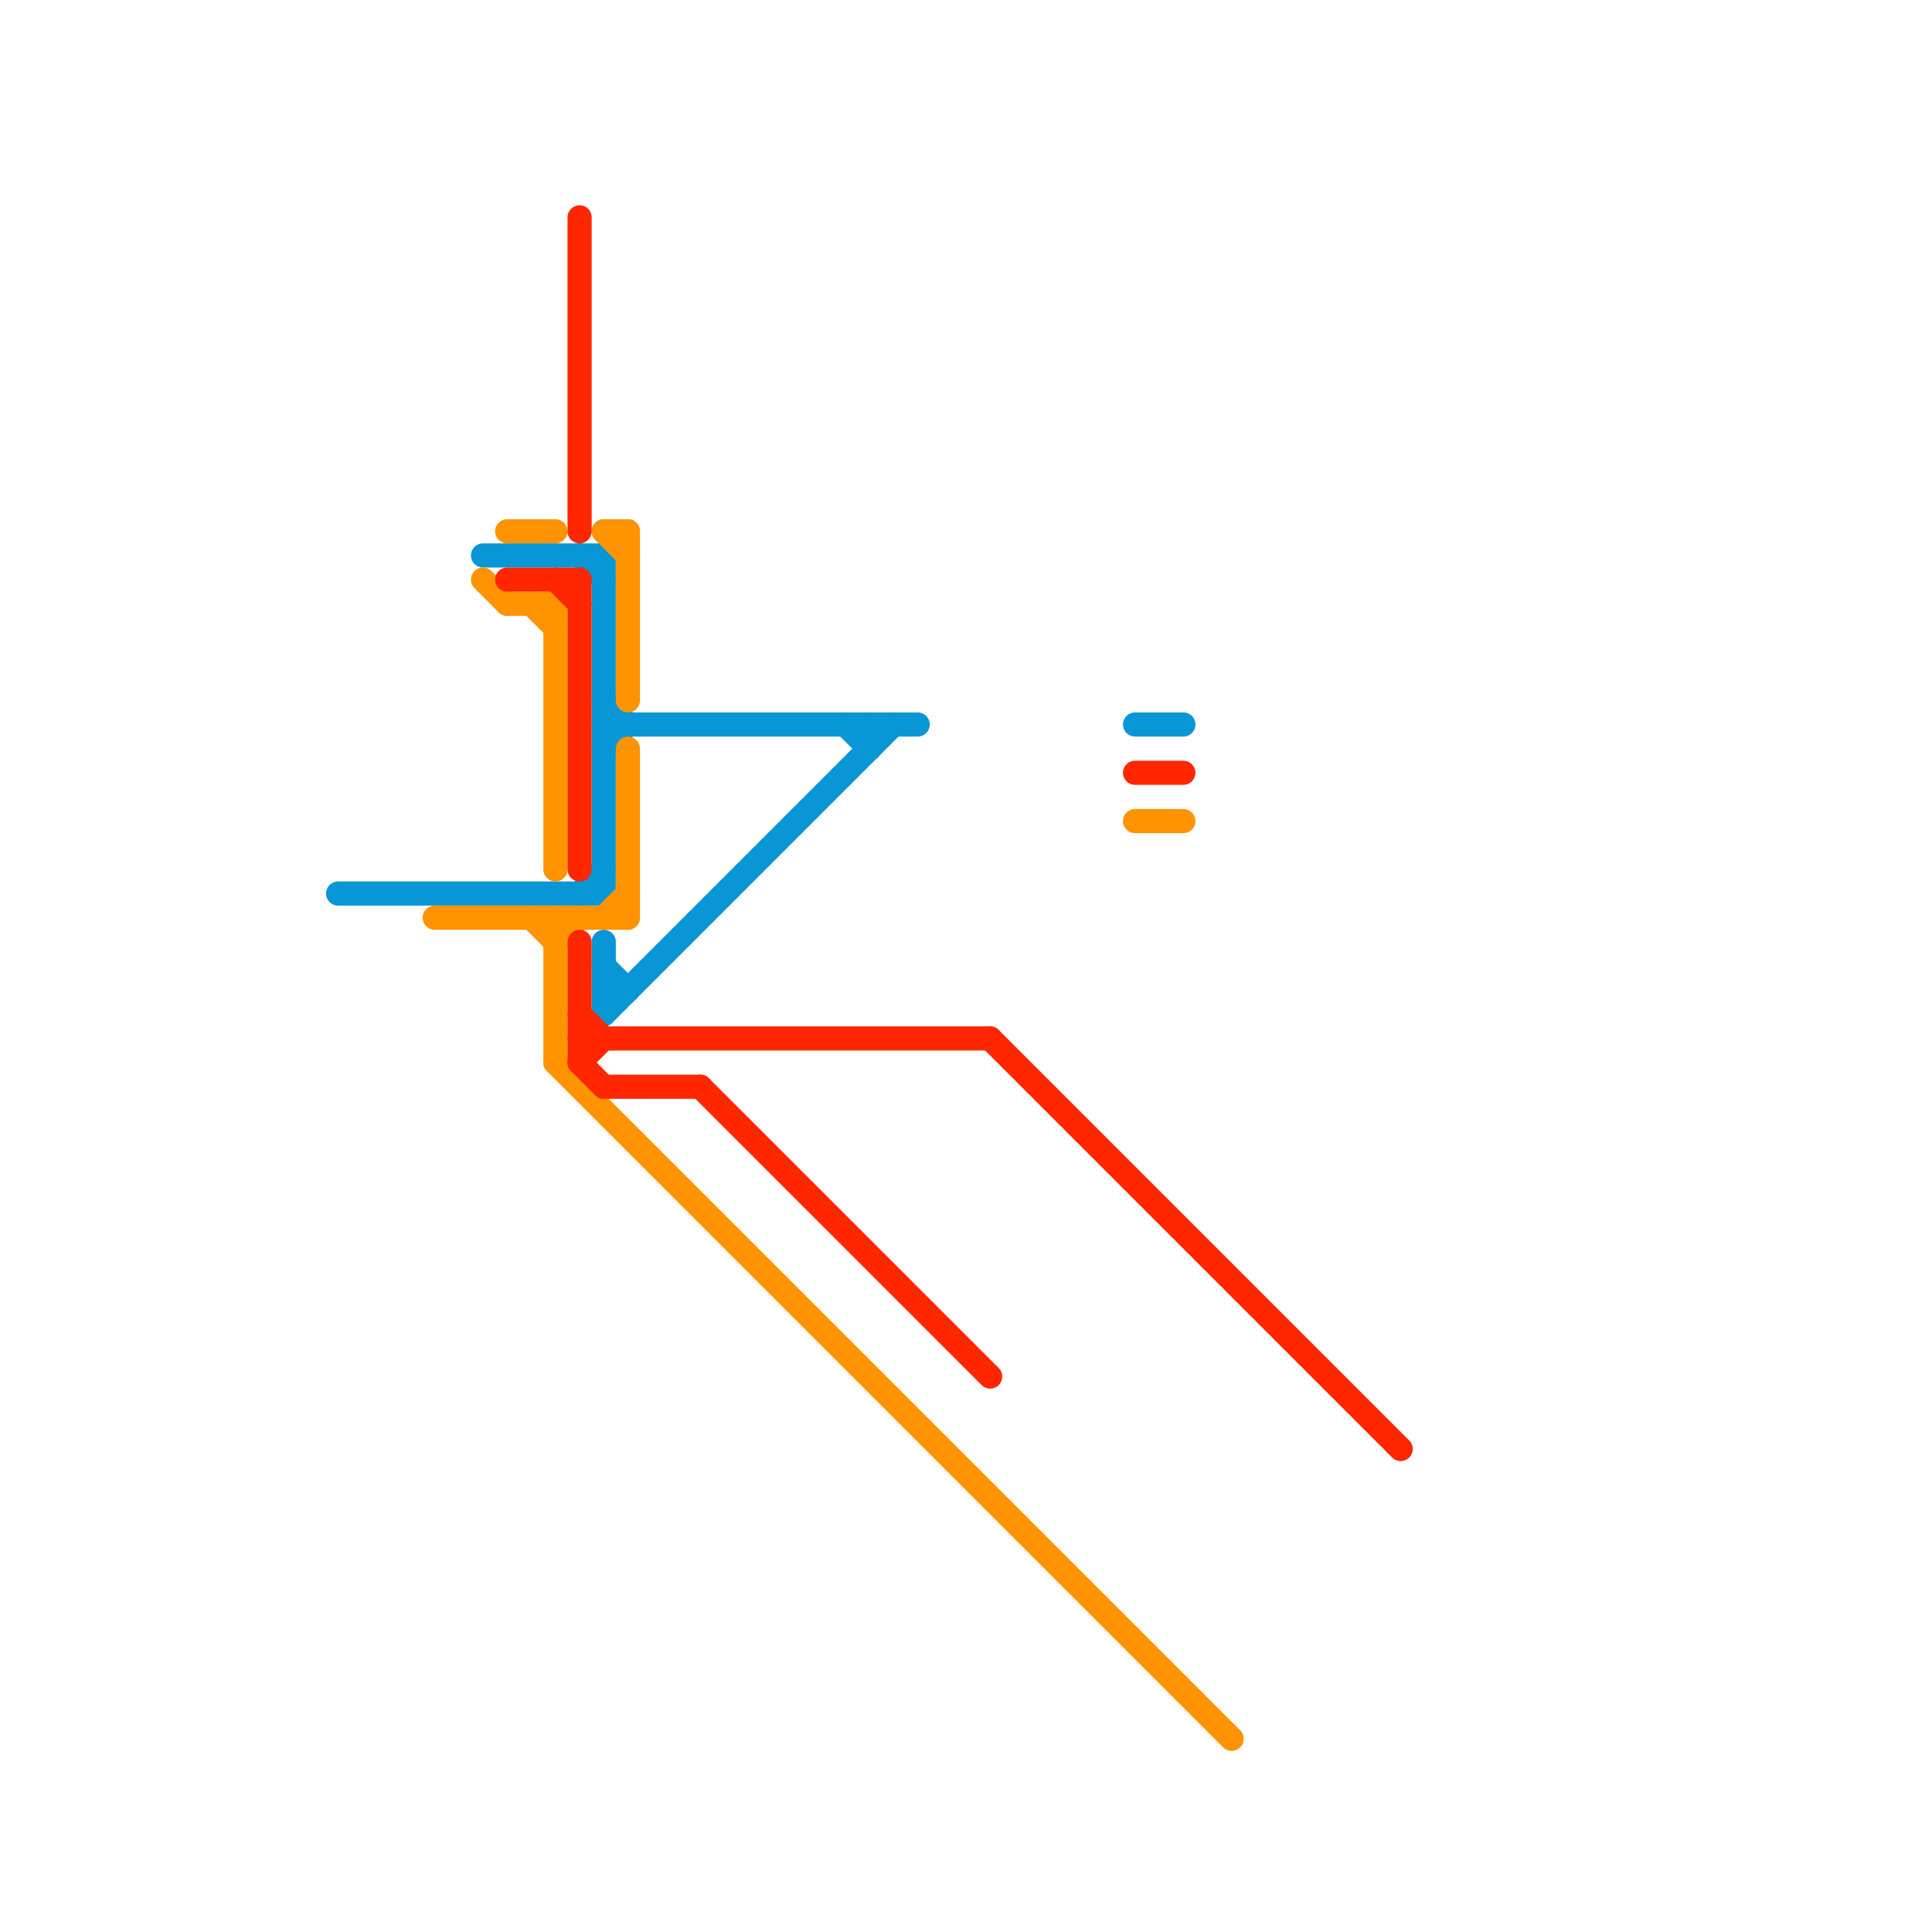 
<svg version="1.1" xmlns="http://www.w3.org/2000/svg" viewBox="0 0 80 80">
<style>text { font: 1px Helvetica; font-weight: 600; white-space: pre; dominant-baseline: central; } line { stroke-width: 1; fill: none; stroke-linecap: round; stroke-linejoin: round; } .c0 { stroke: #0896d7 } .c1 { stroke: #ff9300 } .c2 { stroke: #ff2600 }</style><defs><g id="wm-xf"><circle r="1.2" fill="#000"/><circle r="0.9" fill="#fff"/><circle r="0.6" fill="#000"/><circle r="0.3" fill="#fff"/></g><g id="wm"><circle r="0.6" fill="#000"/><circle r="0.3" fill="#fff"/></g></defs><line class="c0" x1="14" y1="37" x2="25" y2="37"/><line class="c0" x1="25" y1="40" x2="26" y2="41"/><line class="c0" x1="25" y1="29" x2="26" y2="30"/><line class="c0" x1="25" y1="23" x2="25" y2="37"/><line class="c0" x1="24" y1="37" x2="25" y2="36"/><line class="c0" x1="25" y1="30" x2="38" y2="30"/><line class="c0" x1="25" y1="42" x2="37" y2="30"/><line class="c0" x1="25" y1="31" x2="26" y2="30"/><line class="c0" x1="20" y1="23" x2="25" y2="23"/><line class="c0" x1="47" y1="30" x2="49" y2="30"/><line class="c0" x1="25" y1="41" x2="26" y2="41"/><line class="c0" x1="25" y1="39" x2="25" y2="42"/><line class="c0" x1="24" y1="23" x2="25" y2="24"/><line class="c0" x1="35" y1="30" x2="36" y2="31"/><line class="c0" x1="36" y1="30" x2="36" y2="31"/><line class="c1" x1="26" y1="22" x2="26" y2="29"/><line class="c1" x1="26" y1="31" x2="26" y2="38"/><line class="c1" x1="22" y1="25" x2="23" y2="26"/><line class="c1" x1="47" y1="34" x2="49" y2="34"/><line class="c1" x1="25" y1="22" x2="26" y2="22"/><line class="c1" x1="23" y1="44" x2="51" y2="72"/><line class="c1" x1="21" y1="25" x2="23" y2="25"/><line class="c1" x1="23" y1="39" x2="24" y2="38"/><line class="c1" x1="23" y1="38" x2="23" y2="44"/><line class="c1" x1="20" y1="24" x2="21" y2="25"/><line class="c1" x1="21" y1="22" x2="23" y2="22"/><line class="c1" x1="23" y1="25" x2="23" y2="36"/><line class="c1" x1="18" y1="38" x2="26" y2="38"/><line class="c1" x1="25" y1="38" x2="26" y2="37"/><line class="c1" x1="25" y1="22" x2="26" y2="23"/><line class="c1" x1="22" y1="38" x2="23" y2="39"/><line class="c2" x1="29" y1="45" x2="41" y2="57"/><line class="c2" x1="24" y1="44" x2="25" y2="43"/><line class="c2" x1="24" y1="24" x2="24" y2="36"/><line class="c2" x1="24" y1="39" x2="24" y2="44"/><line class="c2" x1="23" y1="24" x2="24" y2="25"/><line class="c2" x1="41" y1="43" x2="58" y2="60"/><line class="c2" x1="24" y1="44" x2="25" y2="45"/><line class="c2" x1="25" y1="45" x2="29" y2="45"/><line class="c2" x1="24" y1="9" x2="24" y2="22"/><line class="c2" x1="21" y1="24" x2="24" y2="24"/><line class="c2" x1="47" y1="32" x2="49" y2="32"/><line class="c2" x1="24" y1="42" x2="25" y2="43"/><line class="c2" x1="24" y1="43" x2="41" y2="43"/>
</svg>
